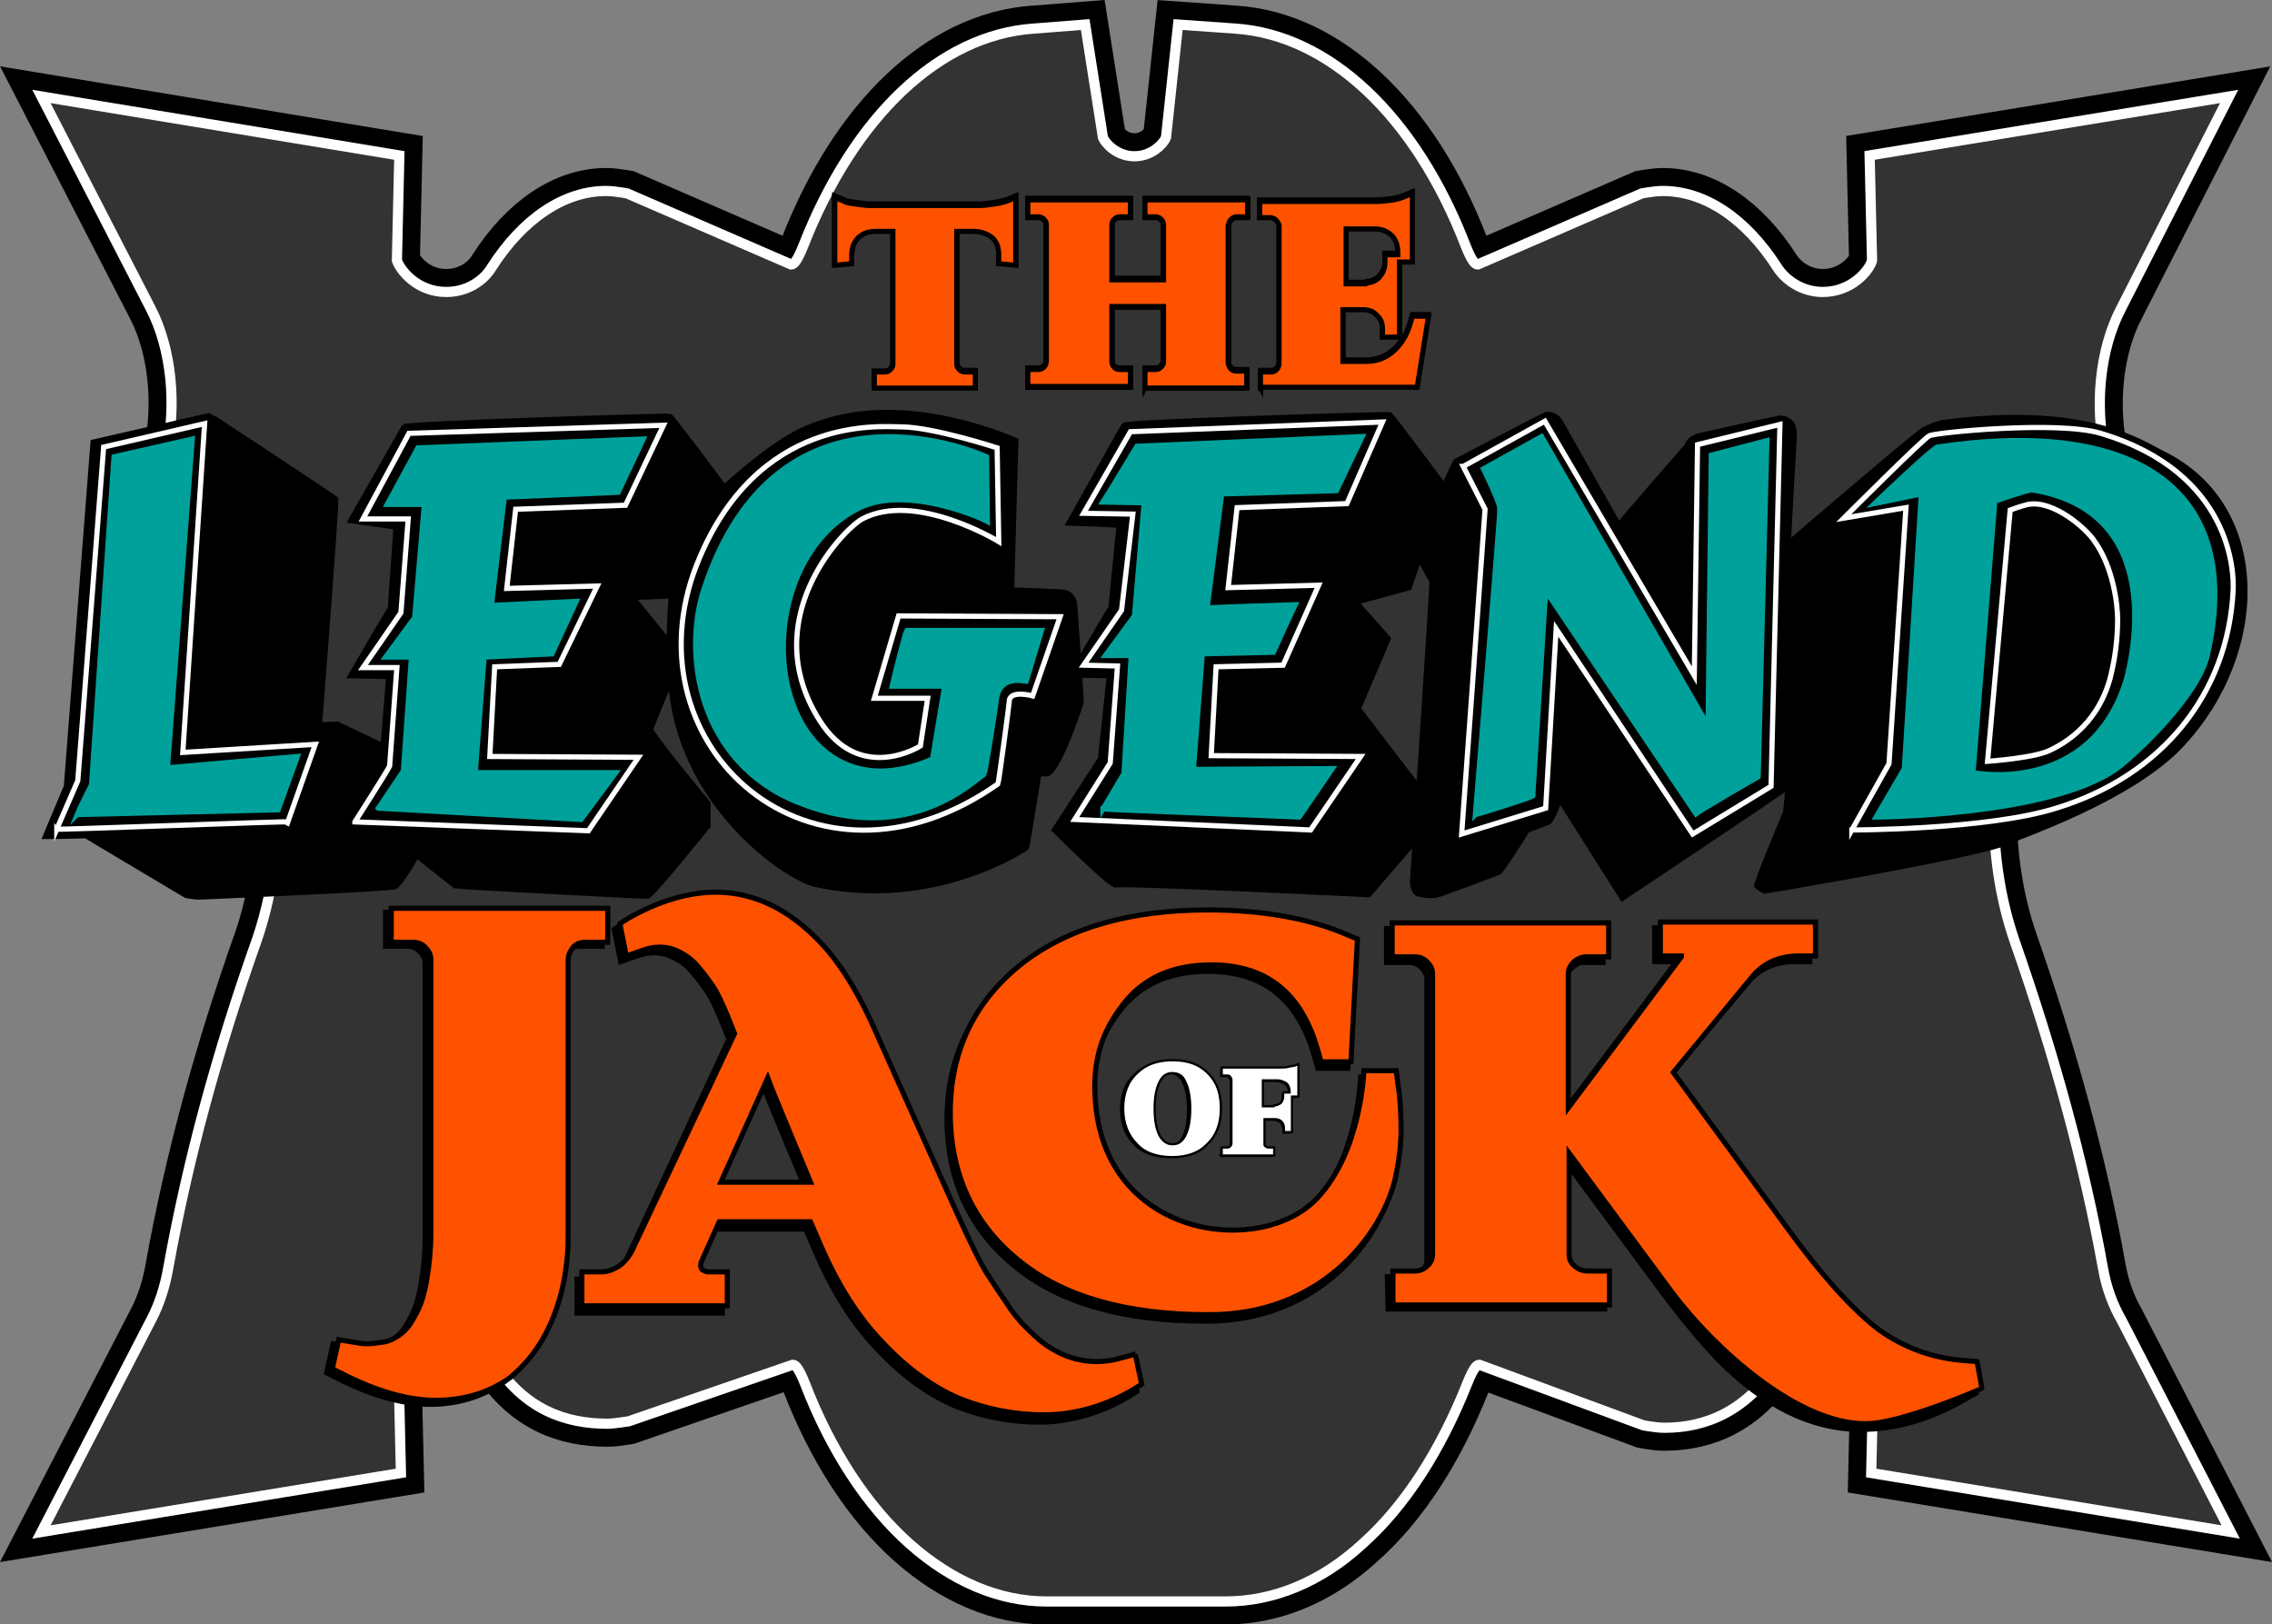<?xml version="1.0" encoding="UTF-8"?><svg id="Layer_2" xmlns="http://www.w3.org/2000/svg" xmlns:xlink="http://www.w3.org/1999/xlink" viewBox="0 0 281.24 201.08"><rect x="0" y="0" width="281.24" height="201.08" fill="#808080" stroke="none"/><defs><style>.cls-1{fill:none;}.cls-2{fill:#00a19a;stroke:#00a19a;}.cls-2,.cls-3,.cls-4,.cls-5,.cls-6{stroke-miterlimit:10;}.cls-2,.cls-4{stroke-width:.64px;}.cls-7{fill:url(#linear-gradient);}.cls-3,.cls-8,.cls-9,.cls-5,.cls-10,.cls-11,.cls-6{stroke:#000;}.cls-3,.cls-8,.cls-11,.cls-12,.cls-6{stroke-width:.63px;}.cls-3,.cls-11{fill:#ff5200;}.cls-4,.cls-13{stroke:#fff;}.cls-9{fill:#fff;stroke-width:.28px;}.cls-5{stroke-width:.66px;}.cls-10{stroke-width:5.69px;}.cls-12{fill:#fbc835;stroke:#fbc835;}.cls-14{fill:url(#linear-gradient-3);}.cls-15{fill:url(#linear-gradient-4);}.cls-16{fill:url(#linear-gradient-2);}.cls-17{fill:url(#linear-gradient-6);}.cls-18{fill:url(#linear-gradient-5);}.cls-13{fill:#333;stroke-width:1.26px;}</style><linearGradient id="linear-gradient" x1="140.83" y1="147.26" x2="140.83" y2="167.82" gradientTransform="translate(0 193.88) scale(1 -1)" gradientUnits="userSpaceOnUse"><stop offset="0" stop-color="#471709"/><stop offset=".04" stop-color="#4c1809"/><stop offset=".1" stop-color="#591d0a"/><stop offset=".17" stop-color="#71250a"/><stop offset=".21" stop-color="#872c09"/><stop offset=".3" stop-color="#7f2a0a"/><stop offset=".42" stop-color="#6d230b"/><stop offset=".52" stop-color="#5c1e0b"/><stop offset=".58" stop-color="#62200b"/><stop offset=".67" stop-color="#73270b"/><stop offset=".75" stop-color="#872e0a"/><stop offset=".78" stop-color="#6e250b"/><stop offset=".82" stop-color="#541c0a"/><stop offset=".86" stop-color="#41150a"/><stop offset=".9" stop-color="#341109"/><stop offset=".95" stop-color="#2d0e08"/><stop offset="1" stop-color="#2b0e08"/></linearGradient><linearGradient id="linear-gradient-2" y1="147.31" y2="167.87" xlink:href="#linear-gradient"/><linearGradient id="linear-gradient-3" y1="147.36" y2="167.92" xlink:href="#linear-gradient"/><linearGradient id="linear-gradient-4" y1="147.41" y2="167.97" xlink:href="#linear-gradient"/><linearGradient id="linear-gradient-5" y1="147.46" y2="168.02" xlink:href="#linear-gradient"/><linearGradient id="linear-gradient-6" x1="114.53" y1="147.29" x2="114.53" y2="168.31" xlink:href="#linear-gradient"/></defs><g id="Layer_1-2"><g><path class="cls-12" d="m248.93,116.24c-1.6-4.7-1.7-24.4-1.7-24.4,1.4-7.7,4.6-14.3,9.1-18.2l6.6-5.7-2.7-11.6c-1.4-6.2-.7-13.2,1.9-18.2l13.5-26.2-44.5,7.3.3,13c-.3,1.2-2.5,3.9-6.1,3.9-2.7,0-4.7-1.6-5.6-3-3.9-6.1-9-9.5-14.2-9.5-.7,0-1.3.1-2,.2l-.6.1-20.3,8.8c-.3,0-.7-.3-1.5-2.3-6.2-16.1-16.9-26.1-28.5-26.9l-7.1-.5-1.5,14c-.3.7-1.7,2.3-3.9,2.3s-3.6-1.6-3.9-2.3l-2.2-14-6.4.5c-11.6.8-22.2,10.8-28.5,26.9-.8,2-1.2,2.3-1.5,2.3l-20.3-8.8-.6-.1c-.7-.1-1.3-.2-2-.2-5.2,0-10.3,3.4-14.2,9.5-.9,1.5-2.9,3-5.6,3-3.6,0-5.7-2.7-6.1-3.9l.3-13L4.83,11.94l13.5,26.2c2.6,5,3.3,12,1.9,18.2l-2.7,11.6,6.6,5.7c6.1,5.2,9.9,15.6,9.9,27.1,0,5.5-.9,10.8-2.5,15.5-5,14.1-12.2,45.3-13.2,47.2l-13.5,26.2,44.5-7.3-.3-13c.3-1.1,2.5-3.9,6.1-3.9,2.7,0,4.7,1.6,5.6,3,3.9,6.1,16.8,7.5,16.8,7.5l20.3-7c.3,0,19.3,22,31.4,29.2h22.2c10-6.7,31.1-29.2,31.4-29.2,0,0,22.2,7.8,22.9,7.8,5.2,0,10.3-2.1,14.2-8.3.9-1.5,2.9-3,5.6-3,3.6,0,5.7,2.7,6.1,3.9l-.3,13,44.5,7.3-13.7-26.2c-1-1.9-8.2-33.1-13.2-47.2Z"/><path class="cls-10" d="m260.33,157.04c-2.4-13.3-6.1-26.7-11-40.7-1.6-4.7-2.5-10-2.5-15.5,0-2.7,1.4-17.6,2.5-16.4,0,0,2.9-6.9,7.4-10.7l6.6-5.7-2.7-11.6c-1.4-6.2-.7-13.2,1.9-18.2l13.4-26.3-44.5,7.3.3,13c-.3,1.2-2.5,3.9-6.1,3.9-2.7,0-4.7-1.6-5.6-3-3.9-6.1-9-9.5-14.2-9.5-.7,0-1.3.1-2,.2l-.6.1-20.3,8.8c-.3,0-.7-.3-1.5-2.3-6.2-16.1-16.9-26.1-28.5-26.9l-7.1-.5-1.5,14c-.3.7-1.7,2.3-3.9,2.3s-3.6-1.6-3.9-2.3l-2.2-14-6.4.5c-11.6.8-22.2,10.8-28.5,26.9-.8,2-1.2,2.3-1.5,2.3l-20.3-8.8-.6-.1c-.7-.1-1.3-.2-2-.2-5.2,0-10.3,3.4-14.2,9.5-.9,1.5-2.9,3-5.6,3-3.6,0-5.7-2.7-6.1-3.9l.3-13L5.13,11.94l13.5,26.2c2.6,5,3.3,12,1.9,18.2l-2.7,11.6,6.6,5.7c6.1,5.2,9.9,15.6,9.9,27.1,0,5.5-.9,10.8-2.5,15.5-5,14.1-8.6,27.4-11,40.7-.4,2.3-1.1,4.5-2.1,6.4l-13.6,26.3,44.5-7.3-.3-13c.3-1.1,2.5-3.9,6.1-3.9,2.7,0,4.7,1.6,5.6,3,3.9,6.1,9,7.8,14.2,7.8.7,0,1.3-.1,2-.2l.6-.1,20.3-7c.3,0,.7.3,1.5,2.3,3.2,8.3,7.7,15.2,13,19.9,5.2,4.6,11,7.1,16.9,7.1h22.2c5.9,0,11.8-2.4,16.9-7.1,5.3-4.7,9.7-11.6,13-19.9.8-2,1.2-2.3,1.5-2.3l20.3,7.5.6.1c.7.1,1.3.2,2,.2,5.2,0,10.3-2.1,14.2-8.3.9-1.5,2.9-3,5.6-3,3.6,0,5.7,2.7,6.1,3.9l-.3,13,44.5,7.3-13.5-26.2c-1.1-1.9-1.9-4.1-2.3-6.4Z"/><path class="cls-13" d="m260.33,157.04c-2.4-13.3-6.1-26.7-11-40.7-1.6-4.7-2.5-10-2.5-15.5,0-2.7,1.4-17.6,2.5-16.4,0,0,2.9-6.9,7.4-10.7l6.6-5.7-2.7-11.6c-1.4-6.2-.7-13.2,1.9-18.2l13.4-26.3-44.5,7.3.3,13c-.3,1.2-2.5,3.9-6.1,3.9-2.7,0-4.7-1.6-5.6-3-3.9-6.1-9-9.5-14.2-9.5-.7,0-1.3.1-2,.2l-.6.1-20.3,8.8c-.3,0-.7-.3-1.5-2.3-6.2-16.1-16.9-26.1-28.5-26.9l-7.1-.5-1.5,14c-.3.7-1.7,2.3-3.9,2.3s-3.6-1.6-3.9-2.3l-2.2-14-6.4.5c-11.6.8-22.2,10.8-28.5,26.9-.8,2-1.2,2.3-1.5,2.3l-20.3-8.8-.6-.1c-.7-.1-1.3-.2-2-.2-5.2,0-10.3,3.4-14.2,9.5-.9,1.5-2.9,3-5.6,3-3.6,0-5.7-2.7-6.1-3.9l.3-13L5.13,11.94l13.5,26.2c2.6,5,3.3,12,1.9,18.2l-2.7,11.6,6.6,5.7c6.1,5.2,9.9,15.6,9.9,27.1,0,5.5-.9,10.8-2.5,15.5-5,14.1-8.6,27.4-11,40.7-.4,2.3-1.1,4.5-2.1,6.4l-13.6,26.3,44.5-7.3-.3-13c.3-1.1,2.5-3.9,6.1-3.9,2.7,0,4.7,1.6,5.6,3,3.9,6.1,9,7.8,14.2,7.8.7,0,2.6-.3,2.6-.3l20.3-7c.3,0,.7.3,1.5,2.3,3.2,8.3,7.7,15.2,13,19.9,5.2,4.6,11,7.1,16.9,7.1h22.2c5.9,0,11.8-2.4,16.9-7.1,5.3-4.7,9.7-11.6,13-19.9.8-2,1.2-2.3,1.5-2.3l20.3,7.5.6.1c.7.1,1.3.2,2,.2,5.2,0,10.3-2.1,14.2-8.3.9-1.5,2.9-3,5.6-3,3.6,0,5.7,2.7,6.1,3.9l-.3,13,44.5,7.3-13.5-26.2c-1.1-1.9-1.9-4.1-2.3-6.4Z"/><path class="cls-8" d="m53.23,173.84c-3.4,0-7.3-1.1-11.6-3.3l-1.2-.6.8-3.6,1.8.3c.6.1,1.1.2,1.7.2s1.2-.1,2-.2c.7-.1,1.3-.4,1.9-.8.6-.4,1.2-1,1.6-1.7.5-.8.9-1.6,1.2-2.4.3-.8.5-1.8.7-2.8v-.1c.3-1.7.5-3.6.5-5.6v-34c0-.6-.3-1.1-.7-1.5-.4-.4-.9-.6-1.5-.6h-2.7v-4.2h26.8v4.2h-2.7c-.9,0-1.5.3-1.9,1.1-.2.3-.3.7-.3,1.1v34.2c0,3.5-.6,6.9-1.8,9.9-1.2,3.1-3,5.6-5.4,7.6-2.6,1.8-5.7,2.8-9.2,2.8Z"/><path class="cls-11" d="m53.93,173.34c-3.4,0-7.3-1.1-11.6-3.3l-1.2-.6.8-3.6,1.8.3c.6.1,1.1.2,1.7.2s1.2-.1,2-.2c.7-.1,1.3-.4,1.9-.8.6-.4,1.2-1,1.6-1.7.5-.8.9-1.6,1.2-2.4.3-.8.5-1.8.7-2.8v-.1c.3-1.7.5-3.6.5-5.6v-34c0-.6-.3-1.1-.7-1.5-.4-.4-.9-.6-1.5-.6h-2.7v-4.2h26.8v4.2h-2.7c-.9,0-1.5.3-1.9,1.1-.2.3-.3.7-.3,1.1v34.2c0,3.5-.6,6.9-1.8,9.9-1.2,3.1-3,5.6-5.4,7.6-2.5,1.8-5.6,2.8-9.2,2.8Z"/><path class="cls-8" d="m230.33,176.94c-6.1,0-12-2.9-17.7-8.7-2-2.1-4.1-4.6-6.3-7.5l-12.8-17.3v12.5c0,.6.2,1.1.7,1.5s1,.6,1.6.6h2.7l.1,4h-26.8l-.1-4h2.7c.6,0,1.1-.2,1.5-.6.5-.4.7-.9.7-1.5v-34.7c0-.6-.3-1.1-.7-1.5s-.9-.6-1.6-.6h-2.7v-4.2h26.8v4.2h-2.7c-.6,0-2.2,1.5-2.3,2.1v16.6l14-18.7v-.1h-2.6v-4.2h19.2v4.2h-1.9c-2.3,0-4.2.8-5.6,2.4l-10.1,11.9,13.9,19c4.5,6.2,8.4,10.5,11.6,12.9,3.1,2.2,6.6,3.5,10.7,3.8l1.4.1.6,3.3-1.1.6c-4.5,2.7-9,3.9-13.2,3.9Z"/><path class="cls-11" d="m231.03,176.24c-8.5.1-18.8-9.3-24-16.2l-12.8-17.3v12.5c0,.6.2,1.1.7,1.5s1,.6,1.6.6h2.7v4.2h-26.8v-4.2h2.7c.6,0,1.1-.2,1.5-.6.5-.4.7-.9.7-1.5v-34.7c0-.6-.3-1.1-.7-1.5s-.9-.6-1.6-.6h-2.7v-4.2h26.8v4.2h-2.7c-.6,0-1.1.2-1.6.6-.4.4-.7.9-.7,1.5v16.6l14-18.7v-.1h-2.6v-4.2h19.2v4.2h-2.1c-2.3,0-4.2.8-5.6,2.4l-9.9,12,13.9,19c4.5,6.2,8.4,10.5,11.6,12.9,3.1,2.2,6.6,3.5,10.7,3.8l1.4.1.6,3.3c0,.1-10.1,4.4-14.3,4.4Z"/><g><path class="cls-1" d="m94.93,133.04l-5.8,12.9h11l-4-9.7c-.3-.8-.7-1.9-1.2-3.2Z"/><path class="cls-1" d="m94.93,133.04l-5.8,12.9h11l-4-9.7c-.3-.8-.7-1.9-1.2-3.2Z"/></g><path class="cls-8" d="m139.83,168.34l-1.9.5c-1,.3-2,.4-2.9.4s-1.7-.1-2.4-.3h-.1c-1.9-.5-3.4-1.4-4.6-2.4-.8-.7-1.5-1.4-2.1-2-.6-.7-1.3-1.5-1.9-2.5-.7-1-1.5-2.2-2.4-3.6-.9-1.4-2.2-4.1-4.1-8.3l-10.3-23c-1.6-3.4-3.3-6.3-5.3-8.7-4.1-4.8-8.8-7.3-13.9-7.3-3.4,0-7.1,1.1-10.8,3.2l-1.1.7.8,4,2-.7c.8-.3,1.5-.4,2.1-.4s1.1.1,1.5.2c1.2.4,2.3,1.1,3.1,2,.5.6,1.2,1.4,2,2.6.5.7,1.3,2.3,2.7,5.9l-12.7,27.3c-.5.8-1,1.4-1.7,1.8-.7.4-1.3.6-2,.6h-2.4v4.2h18v-4.2h-2.4c-.2,0-.4-.1-.6-.2-.2-.1-.2-.2-.2-.2h0c-.1-.2-.1-.4-.1-.5,0,0,0-.2.2-.6l2.1-4.7h11.3l1.3,3c2,4.6,4.5,8.7,7.6,11.9,3.1,3.3,6.3,5.6,9.6,7,3.3,1.3,6.8,2,10.4,2s7.4-1,11-3.1l1.1-.7-.9-3.9Zm-51.3-21.4l5.8-12.9c.5,1.4,5.3,12.9,5.3,12.9h-11.1Z"/><path class="cls-11" d="m140.53,167.64l-1.9.5c-1,.3-2,.4-2.9.4s-1.7-.1-2.4-.3h-.1c-1.9-.5-3.4-1.4-4.6-2.4-.8-.7-1.5-1.4-2.1-2-.6-.7-1.3-1.5-1.9-2.5-.7-1-1.5-2.2-2.4-3.6-.9-1.4-2.2-4.1-4.1-8.3l-10.3-23c-1.6-3.4-3.3-6.3-5.3-8.7-4.1-4.8-8.8-7.3-13.9-7.3-3.4,0-7.1,1.1-10.8,3.2l-1.1.7.8,4,2-.7c.8-.3,1.5-.4,2.1-.4s1.1.1,1.5.2c1.2.4,2.3,1.1,3.1,2,.5.6,1.2,1.4,2,2.6.5.7,1.3,2.3,2.7,5.9l-12.8,27.1c-.5.8-1,1.4-1.7,1.8-.7.4-1.3.6-2,.6h-2.4v4.2h18v-4.2h-2.4c-.2,0-.4-.1-.6-.2-.2-.1-.2-.2-.2-.2h0c-.1-.2-.1-.4-.1-.5,0,0,0-.2.2-.6l2.1-4.7h11.3l1.3,3c2,4.6,4.5,8.7,7.6,11.9,3.1,3.3,6.3,5.6,9.6,7,3.3,1.3,6.8,2,10.4,2s7.4-1,11-3.1l1.1-.7-.8-3.7Zm-51.3-21.3l5.8-12.9c.5,1.4,5.3,12.9,5.3,12.9h-11.1Z"/><path class="cls-8" d="m149.13,163.54c-10,0-17.9-2.2-23.4-6.7-5.6-4.5-8.5-10.7-8.5-18.3s3-13.8,8.8-18.4c5.7-4.5,13.5-6.7,23.1-6.7,6.6,0,12.5,1,17.3,3.1l1.2.5-.8,15.2h-3.7l-.4-1.4c-2-7.1-6.3-10.6-13.2-10.6-4.6,0-8.1,1.5-10.6,4.5-2.5,3.1-4.3,6.8-3.7,12.8,1.5,16.6,20.5,18.9,27.4,11.6,5.5-5.8,5.8-15.8,5.8-15.8h4l.2,1.6c.3,1.8.4,3.7.4,5.7,0,2.1-.3,4.2-.8,6.4-1.8,6.9-9.3,16.6-23.1,16.5Z"/><path class="cls-11" d="m149.53,162.74c-10,0-17.9-2.2-23.4-6.7-5.6-4.5-8.5-10.7-8.5-18.3s3-13.8,8.8-18.4c5.7-4.5,13.5-6.7,23.1-6.7,6.6,0,12.5,1,17.3,3.1l1.2.5-.8,15.2h-3.7l-.4-1.4c-2-7.1-6.3-10.6-13.2-10.6-4.6,0-8.1,1.5-10.6,4.5-2.5,3.1-4.3,6.8-3.7,12.8,1.5,16.6,20.5,18.9,27.4,11.6,5.5-5.8,5.8-15.8,5.8-15.8h4l.2,1.6c.3,1.8.4,3.7.4,5.7,0,2.1-.3,4.2-.8,6.4-1.8,6.9-9.3,16.6-23.1,16.5Z"/><g><g><path d="m151.03,143.24v-1h.6c.1,0,.3,0,.4-.1.1-.1.2-.2.2-.4v-7.9c0-.1-.1-.3-.2-.4s-.2-.1-.4-.1h-.6v-1h7.2c.4,0,.8,0,1.1-.1.4-.1.6-.1.6-.1l.6-.2v4h-.8v4.4h-1v-.5c0-.3-.1-.6-.3-.8s-.5-.3-.9-.3h-1.2v3.1c0,.1,0,.2.2.3.1.1.2.1.4.1h.6v1h-6.5Zm6.4-6.2c.4,0,.6-.1.9-.3.2-.2.3-.5.3-.8v-.5h.8v-.1c0-.8-.4-1.1-.7-1.2-.2-.1-.5-.2-.8-.2h-1.8v3.2h1.3v-.1Z"/><path d="m144.73,143.34c-1.9,0-3.4-.5-4.4-1.6-1.1-1.1-1.7-2.6-1.7-4.4,0-1.9.6-3.4,1.7-4.4,1.1-1.1,2.6-1.6,4.4-1.6,1.2,0,2.3.2,3.2.7s1.6,1.2,2.1,2.1c.5.9.7,2,.7,3.2,0,1.9-.6,3.4-1.7,4.4-.9,1.1-2.4,1.6-4.3,1.6Zm0-10.4c-.7,0-1.2.3-1.6,1.1-.4.8-.6,1.9-.6,3.3s.2,2.5.6,3.3c.4.7.9,1.1,1.6,1.1s1.2-.3,1.6-1.1c.4-.8.6-1.9.6-3.3s-.2-2.5-.6-3.3c-.3-.7-.9-1.1-1.6-1.1Z"/><path class="cls-9" d="m151.23,143.04v-1h.6c.1,0,.3,0,.4-.1.1-.1.2-.2.2-.4v-7.9c0-.1-.1-.3-.2-.4s-.2-.1-.4-.1h-.6v-1h7.2c.4,0,.8,0,1.1-.1.4-.1.6-.1.6-.1l.6-.2v4h-.8v4.4h-1v-.5c0-.3-.1-.6-.3-.8s-.5-.3-.9-.3h-1.2v3.1c0,.1,0,.2.2.3.1.1.2.1.4.1h.6v1h-6.5Zm6.4-6.2c.4,0,.6-.1.9-.3.2-.2.3-.5.3-.8v-.5h.8v-.1c0-.8-.4-1.1-.7-1.2-.2-.1-.5-.2-.8-.2h-1.8v3.2h1.3v-.1Z"/></g><path class="cls-9" d="m145.13,143.24c-1.9,0-3.4-.5-4.4-1.6-1.1-1.1-1.7-2.6-1.7-4.4,0-1.9.6-3.4,1.7-4.4,1.1-1.1,2.6-1.6,4.4-1.6,1.2,0,2.3.2,3.2.7s1.6,1.2,2.1,2.1c.5.9.7,2,.7,3.2,0,1.9-.6,3.4-1.7,4.4-.9,1-2.4,1.6-4.3,1.6Zm0-10.4c-.7,0-1.2.3-1.6,1.1-.4.8-.6,1.9-.6,3.3s.2,2.5.6,3.3c.4.7.9,1.1,1.6,1.1s1.2-.3,1.6-1.1c.4-.8.6-1.9.6-3.3s-.2-2.5-.6-3.3c-.3-.8-.9-1.1-1.6-1.1Z"/></g><g><path class="cls-5" d="m133.03,74.94c-.1-1.2-.9-1.5-1.2-1.6-.4-.1-6.6-.3-6.6-.3,0-.9.5-18.5.5-18.5,0,0-12.3-5.7-23.1-2.5-3,.9-5.7,1.8-13,8.3-.3-.5-6.4-8.6-6.7-8.8-.2-.1-32.7.9-32.9,1.3l-6.6,11.6,5.6.8-.7,10.1c-.4.5-4.9,8.3-4.9,8.3l4.7.1-.7,8.6-5.7-2.7-2.2.1s2.2-27.7,2-28c-.1-.1-15.5-10.3-15.6-10.3l-14.4,3.3-3.3,42.6-2.6,6.2s2.1,0,5-.1c2.7,1.6,12.2,7.3,12.4,7.4.4.1,1.5.2,1.5.2,0,0,23.8-1,24.4-1.3s2.5-3.5,2.6-3.9h0c.1.1,4.8,3.8,4.8,3.8h0c1.6.2,23.4,1.3,23.8,1.3.5,0,7.5-8.7,7.5-8.7v-2.8s-7.3-8.8-7.1-9.2c.2-.5,1.5-3.8,2.5-6.1.9,15.5,14.4,24.5,17.8,25.3,14.9,3.3,26.2-4.5,26.2-4.5.2-.4,1.5-9.1,1.6-9.2.4,0,.8.1,1.1,0,1.6-1,4.1-8.8,4.1-8.8v-.1c0-.4-.8-11.7-.8-11.9Zm-50.2,4.6c-1.2-1.5-4.5-5.5-4.5-5.6.5,0,2.9-.1,4.8-.2-.2,1.5-.3,5.3-.3,5.8Z"/><path class="cls-4" d="m7.03,102.64l2.6-6,3.2-41.3,12.5-2.9-2.7,40.7,16.4-1-3.4,9.6c-.1-.1-28.5,1-28.6.9Z"/><path class="cls-4" d="m43.93,101.74s3.9-6.1,4.3-6.9l.9-12.2h-4.2s4.3-6.2,4.7-6.8l.9-11.6h-5.6l5.7-10.6,31.5-1-4.7,9.9-13.6.5-1.1,9.8,11.2-.3-4.7,9.7-8,.3-.6,11.1,18.4.1-6.2,9.1-28.9-1.1Z"/><path class="cls-4" d="m111.53,52.84c3.9,0,11.9,2.6,11.9,2.6l.2,11.6s-10.3-6.3-16.9-2.8c-2.5,1.4-13.1,12.5-5.3,24.9,5,8,12.5,3.2,12.5,3.2l.9-5.9h-6.6l3-10.2,20,.1-3.4,9.8s-2.9-.8-2.9.7c0,.3-1.3,10-1.4,10.2-22.9,16.1-46.1-4.6-37.3-27.1,7.4-18.7,22.8-17.1,25.3-17.1Z"/><path class="cls-2" d="m46.83,100.04l3.1-4.6,1-14.1h-3.2l3.6-4.9,1.2-14h-4.6l3.8-7,27.9-1.1-3.1,6.6-14.1.6-1.6,13.4,10.5-.5-3,6.5-8.4.4-1.1,14.3h17.4l-4.3,5.8-25.1-1.4Z"/><path class="cls-2" d="m9.53,100.84c.2-.5,1.8-3.7,1.8-3.7,0,0,2.8-40.5,2.8-40.6l9.7-2.2c0,.1-3.1,40.7-3.1,40.7l16.1-1.4c-.1.3-2.4,6.6-2.4,6.6,0,0-24.6.6-24.9.6Z"/><path class="cls-2" d="m98.83,99.34c-12.5-5-14.3-18.5-11.7-26.4,9.3-28.3,35-16.4,35-16.4,0,0,.1,7.9.1,8-.7-.4-9.9-4.5-15.8-1.7-13.3,6.5-12.5,31.6,1.9,32.6,3.7.2,7.1-1.5,7.1-1.5l1.5-9h-6.5c.3-1.4,1.7-6.8,1.8-6.9h16.7s-1.8,6-1.9,6.3c-.2,0-3.3-.9-3.7,2.3,0,.4-1.4,9.1-1.5,9.2-1.3.8-9.3,9-23,3.5Z"/><g><path class="cls-5" d="m178.73,60.14s-6.4-8.6-6.7-8.8c-.2-.1-32.7.9-32.9,1.3l-6.8,12.1s6.2.2,6.2.3l-1,10.2c-.4.5-4.9,8.3-4.9,8.3l4.7.1-1.1,10.3-5.7,8.8s7.1,7.1,7.6,6.8c.6-.3,31.3,1.2,31.3,1.2l7.5-8.7v-2.8l-8.8-11.5,3.7-8.7-4-4.5,6.6-1.8,4.3-12.6Z"/><polygon class="cls-4" points="133.03 101.44 137.43 94.44 138.33 82.44 134.13 82.34 138.83 75.54 140.23 63.64 134.13 63.54 139.93 53.44 171.13 52.24 166.73 62.34 153.13 62.84 152.03 72.74 163.23 72.44 158.83 82.34 150.53 82.54 149.93 93.54 168.43 93.64 162.23 102.74 133.03 101.44"/><path class="cls-2" d="m136.53,100.14c.3-.5,2.6-4.4,2.6-4.4l.9-14.6h-3.2l3.6-4.9,1.2-14s-4.9-.1-5.1-.1c.4-.6,4.2-6.9,4.2-6.9l27.9-1.2-3.2,6.7-14.2.4-1.8,14.1s10.4-.4,10.9-.4c-.2.4-2.4,5.2-2.7,5.9-.4,0-8.8.2-8.8.2l-1.1,14.3,17.2-.1-4.1,6c.4,0-23.3-.9-24.3-1Z"/></g><g><path d="m267.83,55.84c-2.3-1.1-9.2-6.2-27-3.9-1.1.1-2.1.6-2.9,1s-16.2,13.6-16.2,13.6c0-.7.7-12.4.7-12.5,0-.8-.1-1.4-.4-1.8-.4-.5-1-.8-1.7-.8-.4,0-10.1,2.2-10.1,2.2-1.1.3-1.5.9-1.7,1.4-.1.1-8,9.2-8.1,9.4l-6.9-12.2c-.2-.4-.5-.8-1.1-1.1-.3-.1-.6-.2-1-.2-.2,0-11.2,5.8-11.4,5.9-.5.4-5.1,11.4-4.8,12.1.3.5,1.4,2.6,1.7,3.1.1.2-2.4,37-2.4,37h0c0,.8.2,1.4.7,1.8.4.3,2,.4,2.6.3.5-.1,7.7-2.8,7.9-2.9.4-.2,3.5-5.1,3.5-5.2.6-.2,2.4-.9,2.6-1,.6-.3,1.3-2.4,1.3-2.4l7.6,12s20.1-13.4,20.2-13.6c0,.6-.2,2.3-.2,2.4,0,0-3.8,9-3.6,9.3.3.5,1.3.9,1.3.9,0,0,28-4.7,30.4-6.2.6-.4,15.2-5.2,21.5-12.1,10.8-11.6,11-29.9-2.5-36.5Z"/><path class="cls-4" d="m181.13,57.74l10.1-5.6,18.5,31.5.4-28.6,10.2-2.5-1.1,44.8-9.7,5.9-16.9-25.4-1.3,22.2-10.4,3.2s2.7-37.1,2.9-40.2h0l-2.7-5.3Z"/><path class="cls-4" d="m229.23,102.74l4.6-8.2,2.1-31.7-7.7,1.3s9.9-9.9,10.6-10.2c.7-.4,15.9-1.9,21.2-.3,16.4,4.9,16.5,17.5,16.4,19.4-.6,12.8-8.8,23-21.9,27-8.6,2.7-25.3,2.7-25.3,2.7Zm21.8-40.3c-.9.2-2.2.7-2.2.7l-2.8,31.1s5.9-.4,7.8-1.4c5.4-2.6,7-7.2,7.5-9.4.5-2.1.8-4.4.8-6.8,0-1.7-.5-6.4-2.9-9.7-.9-1.4-5-5.1-8.2-4.5Z"/><path class="cls-2" d="m182.63,100.84c.2-2.3,2.8-34,3-37.1v-.9c0-.7-2-4.8-2-4.8l7.2-4,20.6,35.8.4-33.5,6.9-1.8c0,.3-1.1,41.5-1.1,41.6-.2.1-7.2,4.2-7.7,4.6l-18.6-27.6-1.6,25.4c-.5.3-6.9,2.3-7.1,2.3Z"/><path class="cls-2" d="m232.23,101.14l3.5-6,2.1-34-5.8,1.2s7.2-6.9,7.8-7c24.8-3.7,38.1,5.4,33.4,25.8-1.2,5.1-8.9,12.3-11.2,14-8.3,5.9-29.8,6-29.8,6Zm19.3-40.5c-.6,0-4.6,1.4-4.6,1.4l-2.7,33.6s14.6,3,19-11.6c.6-2.3,5.2-20.7-11.7-23.4Z"/></g></g><g><g><path class="cls-6" d="m141.73,47.94v-2.1h1.3c.3,0,.5-.1.7-.3.2-.2.3-.4.3-.7v-6.8h-6.4v6.8c0,.4.2.7.5.9.2.1.4.1.5.1h1.3v2.1h-12.7v-2.1h1.3c.3,0,.5-.1.7-.3.2-.2.3-.5.3-.8v-16.8c0-.3-.1-.5-.3-.7s-.4-.3-.7-.3h-1.3v-2.1h12.7v2.1h-1.3c-.3,0-.5.1-.7.3-.2.2-.3.4-.3.7v6.8h6.4v-6.8c0-.3-.1-.5-.3-.7s-.4-.3-.7-.3h-1.3v-2.1h12.7v2.1h-1.3c-.4,0-.7.2-.9.5-.1.2-.1.4-.2.6v16.9c0,.3.1.5.3.8.2.2.4.3.7.3h1.3v1.9h-12.6Z"/><path class="cls-6" d="m141.73,47.94v-2.1h1.3c.3,0,.5-.1.7-.3.2-.2.3-.4.3-.7v-6.9h-6.4v6.8c0,.4.2.7.5.9.2.1.4.1.5.1h1.3v2.2h-12.7v-2.1h1.3c.3,0,.5-.1.7-.3.2-.2.3-.5.3-.8v-16.9c0-.3-.1-.5-.3-.7s-.4-.3-.7-.3h-1.3v-2.1h12.7v2.1h-1.3c-.3,0-.5.1-.7.3-.2.2-.3.4-.3.7v6.8h6.4v-6.8c0-.3-.1-.5-.3-.7s-.4-.3-.7-.3h-1.3v-2.1h12.7v2.1h-1.3c-.4,0-.7.2-.9.5-.1.2-.1.4-.2.6v16.9c0,.3.1.5.3.8.2.2.4.3.7.3h1.3v2h-12.6Z"/><path class="cls-6" d="m141.73,47.84v-2.1h1.3c.3,0,.5-.1.7-.3.2-.2.3-.4.3-.7v-6.8h-6.4v6.8c0,.4.2.7.5.9.2.1.4.1.5.1h1.3v2.1h-12.7v-2.1h1.3c.3,0,.5-.1.7-.3.2-.2.3-.5.3-.8v-16.8c0-.3-.1-.5-.3-.7s-.4-.3-.7-.3h-1.3v-2.1h12.7v2.1h-1.3c-.3,0-.5.1-.7.3-.2.2-.3.4-.3.7v6.8h6.4v-6.8c0-.3-.1-.5-.3-.7s-.4-.3-.7-.3h-1.3v-2.1h12.7v2.1h-1.3c-.4,0-.7.2-.9.5-.1.2-.1.4-.2.6v16.9c0,.3.1.5.3.8.2.2.4.3.7.3h1.3v2.1h-12.6v-.2Z"/><path class="cls-6" d="m141.73,47.84v-2.1h1.3c.3,0,.5-.1.7-.3.2-.2.3-.4.3-.7v-6.8h-6.4v6.8c0,.4.2.7.5.9.2.1.4.1.5.1h1.3v2.1h-12.7v-2.1h1.3c.3,0,.5-.1.7-.3.2-.2.3-.5.3-.8v-16.9c0-.3-.1-.5-.3-.7s-.4-.3-.7-.3h-1.3v-2.1h12.7v2.1h-1.3c-.3,0-.5.1-.7.3-.2.2-.3.4-.3.7v6.8h6.4v-6.8c0-.3-.1-.5-.3-.7s-.4-.3-.7-.3h-1.3v-2.1h12.7v2.1h-1.3c-.4,0-.7.2-.9.5-.1.2-.1.4-.2.6v16.9c0,.3.1.5.3.8.2.2.4.3.7.3h1.3v2.1h-12.6v-.1Z"/><path class="cls-6" d="m141.73,47.74v-2.1h1.3c.3,0,.5-.1.7-.3.2-.2.3-.4.3-.7v-6.8h-6.4v6.8c0,.4.2.7.5.9.2.1.4.1.5.1h1.3v2.1h-12.7v-2.1h1.3c.3,0,.5-.1.7-.3.2-.2.3-.5.3-.8v-16.8c0-.3-.1-.5-.3-.7s-.4-.3-.7-.3h-1.3v-2.1h12.7v2.1h-1.3c-.3,0-.5.1-.7.3-.2.2-.3.4-.3.7v6.8h6.4v-6.8c0-.3-.1-.5-.3-.7s-.4-.3-.7-.3h-1.3v-2.1h12.7v2.1h-1.3c-.4,0-.7.2-.9.5-.1.2-.1.4-.2.6v16.9c0,.3.1.5.3.8.2.2.4.3.7.3h1.3v2.1h-12.6v-.2Z"/><path class="cls-6" d="m141.73,47.64v-2.1h1.3c.3,0,.5-.1.7-.3.2-.2.3-.4.3-.7v-6.8h-6.4v6.8c0,.4.2.7.5.9.2.1.4.1.5.1h1.3v2.1h-12.7v-2.1h1.3c.3,0,.5-.1.7-.3.2-.2.3-.5.3-.8v-16.8c0-.3-.1-.5-.3-.7s-.4-.3-.7-.3h-1.3v-2.1h12.7v2.1h-1.3c-.3,0-.5.1-.7.3-.2.2-.3.4-.3.7v6.8h6.4v-6.8c0-.3-.1-.5-.3-.7s-.4-.3-.7-.3h-1.3v-2.1h12.7v2.1h-1.3c-.4,0-.7.2-.9.5-.1.2-.1.4-.2.6v16.9c0,.3.1.5.3.8.2.2.4.3.7.3h1.3v2.1h-12.6v-.2Z"/></g><g><path class="cls-6" d="m108.23,47.94v-2h1.3c.3,0,.5-.1.7-.3.2-.2.3-.4.3-.7v-16.4h-2.1c-1,0-1.7.3-2.2.8s-.8,1.2-.8,2.2v1l-2.1.2v-8.4l1.2.5c.1.1.5.2,1.3.3.7.1,1.3.2,1.9.2h13.5c.6,0,1.2-.1,1.9-.2.9-.1,1.2-.3,1.4-.3l1.2-.5v8.4l-2.1-.2v-1c0-1.3-.4-2.1-1.4-2.6-.4-.2-1-.4-1.7-.4h-2.1v16.4c0,.3.1.5.3.7s.4.3.7.3h1.3v2h-12.5Z"/><path class="cls-6" d="m108.23,47.94v-2h1.3c.3,0,.5-.1.7-.3.2-.2.3-.4.3-.7v-16.5h-2.1c-1,0-1.7.3-2.2.8s-.8,1.2-.8,2.2v1l-2.1.2v-8.4l1.2.5c.1.1.5.2,1.3.3.7.1,1.3.2,1.9.2h13.5c.6,0,1.2-.1,1.9-.2.9-.1,1.2-.3,1.4-.3l1.2-.5v8.4l-2.1-.2v-1c0-1.3-.4-2.1-1.4-2.6-.4-.2-1-.4-1.7-.4h-2.1v16.4c0,.3.1.5.3.7s.4.3.7.3h1.3v2h-12.5v.1Z"/></g><path class="cls-6" d="m156.03,47.94v-2.1h1.3c.3,0,.5-.1.7-.3.2-.2.3-.5.3-.8v-16.8c0-.4-.2-.6-.5-.9-.2-.1-.4-.2-.6-.2h-1.3v-2.1h14.4c.8,0,1.5-.1,2.2-.2.9-.2,1.1-.3,1.1-.3l1.2-.5v8.5h-1.6v9.3h-2.1v-1c0-.7-.2-1.3-.7-1.7-.4-.5-1-.7-1.7-.7h-2.5v6.4h2.9c1.3,0,2.4-.4,3.4-1.3s1.7-2.1,2.1-3.6l.2-.7h2l-1.4,8.8h-19.4v.2Zm12.9-13.1c.7,0,1.3-.2,1.8-.7.4-.5.7-1,.7-1.8v-1h1.6v-.2c0-1.7-.8-2.3-1.3-2.6-.5-.3-1-.4-1.6-.4h-3.5v6.8h2.3v-.1Z"/></g><g><g><path class="cls-7" d="m141.73,48.14v-2.1h1.3c.3,0,.5-.1.7-.3.2-.2.3-.4.3-.7v-6.8h-6.4v6.7c0,.4.2.7.5.9.2.1.4.1.5.1h1.3v2.1h-12.7v-2.1h1.3c.3,0,.5-.1.7-.3.2-.2.3-.5.3-.8v-16.8c0-.3-.1-.5-.3-.7s-.4-.3-.7-.3h-1.3v-2.1h12.7v2.1h-1.3c-.3,0-.5.1-.7.3-.2.2-.3.4-.3.7v6.8h6.4v-6.8c0-.3-.1-.5-.3-.7s-.4-.3-.7-.3h-1.3v-2.1h12.7v2.1h-1.3c-.4,0-.7.2-.9.5-.1.2-.1.4-.2.6v16.8c0,.3.1.5.3.8.2.2.4.3.7.3h1.3v2.1s-12.6,0-12.6,0Z"/><path class="cls-16" d="m141.73,48.04v-2.1h1.3c.3,0,.5-.1.7-.3.2-.2.3-.4.3-.7v-6.8h-6.4v6.8c0,.4.2.7.5.9.2.1.4.1.5.1h1.3v2.1h-12.7v-2.1h1.3c.3,0,.5-.1.7-.3.2-.2.3-.5.3-.8v-16.8c0-.3-.1-.5-.3-.7s-.4-.3-.7-.3h-1.3v-2.1h12.7v2h-1.3c-.3,0-.5.1-.7.3-.2.2-.3.4-.3.7v6.8h6.4v-6.8c0-.3-.1-.5-.3-.7s-.4-.3-.7-.3h-1.3v-2h12.7v2h-1.3c-.4,0-.7.2-.9.5-.1.2-.1.4-.2.6v16.9c0,.3.1.5.3.8.2.2.4.3.7.3h1.3v2.1h-12.6v-.1Z"/><path class="cls-14" d="m141.73,47.94v-2h1.3c.3,0,.5-.1.7-.3.2-.2.3-.4.3-.7v-6.8h-6.4v6.8c0,.4.2.7.5.9.2.1.4.1.5.1h1.3v2h-12.7v-2h1.3c.3,0,.5-.1.7-.3.2-.2.3-.5.3-.8v-16.9c0-.3-.1-.5-.3-.7s-.4-.3-.7-.3h-1.3v-2.1h12.7v2.1h-1.3c-.3,0-.5.1-.7.3-.2.2-.3.4-.3.7v6.8h6.4v-6.8c0-.3-.1-.5-.3-.7s-.4-.3-.7-.3h-1.3v-2.1h12.7v2.1h-1.3c-.4,0-.7.2-.9.5-.1.2-.1.4-.2.6v16.9c0,.3.1.5.3.8.2.2.4.3.7.3h1.3v1.9h-12.6Z"/><path class="cls-15" d="m141.73,47.94v-2.1h1.3c.3,0,.5-.1.7-.3.2-.2.3-.4.3-.7v-6.8h-6.4v6.8c0,.4.2.7.5.9.2.1.4.1.5.1h1.3v2.1h-12.7v-2.1h1.3c.3,0,.5-.1.7-.3.2-.2.3-.5.3-.8v-16.8c0-.3-.1-.5-.3-.7s-.4-.3-.7-.3h-1.3v-2.1h12.7v2.1h-1.3c-.3,0-.5.1-.7.3-.2.2-.3.4-.3.7v6.8h6.4v-6.8c0-.3-.1-.5-.3-.7s-.4-.3-.7-.3h-1.3v-2.1h12.7v2.1h-1.3c-.4,0-.7.2-.9.5-.1.2-.1.4-.2.6v16.9c0,.3.1.5.3.8.2.2.4.3.7.3h1.3v1.9h-12.6Z"/><path class="cls-18" d="m141.73,47.84v-2.1h1.3c.3,0,.5-.1.7-.3.2-.2.3-.4.3-.7v-6.8h-6.4v6.8c0,.4.2.7.5.9.2.1.4.1.5.1h1.3v2.1h-12.7v-2.1h1.3c.3,0,.5-.1.7-.3.2-.2.3-.5.3-.8v-16.8c0-.3-.1-.5-.3-.7s-.4-.3-.7-.3h-1.3v-2.1h12.7v2.1h-1.3c-.3,0-.5.1-.7.3-.2.2-.3.4-.3.7v6.8h6.4v-6.8c0-.3-.1-.5-.3-.7s-.4-.3-.7-.3h-1.3v-2.1h12.7v2.1h-1.3c-.4,0-.7.2-.9.5-.1.2-.1.4-.2.6v16.9c0,.3.1.5.3.8.2.2.4.3.7.3h1.3v2.1h-12.6v-.2Z"/><path class="cls-3" d="m141.73,47.84v-2.1h1.3c.3,0,.5-.1.7-.3.2-.2.3-.4.3-.7v-6.8h-6.4v6.8c0,.4.2.7.5.9.2.1.4.1.5.1h1.3v2.1h-12.7v-2.1h1.3c.3,0,.5-.1.7-.3.2-.2.3-.5.3-.8v-16.8c0-.3-.1-.5-.3-.7s-.4-.3-.7-.3h-1.3v-2.1h12.7v2.1h-1.3c-.3,0-.5.1-.7.3-.2.2-.3.4-.3.7v6.8h6.4v-6.8c0-.3-.1-.5-.3-.7s-.4-.3-.7-.3h-1.3v-2.1h12.7v2.1h-1.3c-.4,0-.7.2-.9.5-.1.2-.1.4-.2.6v16.9c0,.3.1.5.3.8.2.2.4.3.7.3h1.3v2.1h-12.6v-.2Z"/></g><g><path class="cls-17" d="m108.23,48.14v-2h1.3c.3,0,.5-.1.7-.3.2-.2.3-.4.3-.7v-16.5h-2.1c-1,0-1.7.3-2.2.8s-.8,1.2-.8,2.2v1l-2.1.2v-8.4l1.2.5c.1.1.5.2,1.3.3.7.1,1.3.2,1.9.2h13.5c.6,0,1.2-.1,1.9-.2.9-.1,1.2-.3,1.4-.3l1.2-.5v8.4l-2.1-.2v-1c0-1.3-.4-2.1-1.4-2.6-.4-.2-1-.4-1.7-.4h-2.1v16.4c0,.3.1.5.3.7s.4.3.7.3h1.3v2h-12.5v.1Z"/><path class="cls-3" d="m108.23,48.04v-2h1.3c.3,0,.5-.1.7-.3.2-.2.3-.4.3-.7v-16.4h-2.1c-1,0-1.7.3-2.2.8s-.8,1.2-.8,2.2v1l-2.1.2v-8.4l1.2.5c.1.1.5.2,1.3.3.7.1,1.3.2,1.9.2h13.5c.6,0,1.2-.1,1.9-.2.9-.1,1.2-.3,1.4-.3l1.2-.5v8.4l-2.1-.2v-1c0-1.3-.4-2.1-1.4-2.6-.4-.2-1-.4-1.7-.4h-2.1v16.4c0,.3.1.5.3.7s.4.3.7.3h1.3v2h-12.5Z"/></g><path class="cls-3" d="m156.03,48.14v-2.1h1.3c.3,0,.5-.1.7-.3.2-.2.3-.5.3-.8v-16.9c0-.4-.2-.6-.5-.9-.2-.1-.4-.2-.6-.2h-1.3v-2h14.4c.8,0,1.5-.1,2.2-.2.9-.2,1.1-.3,1.1-.3l1.2-.5v8.5h-1.6v9.3h-2.1v-1c0-.7-.2-1.3-.7-1.7-.4-.5-1-.7-1.7-.7h-2.5v6.4h2.9c1.3,0,2.4-.4,3.4-1.3s1.7-2.1,2.1-3.6l.2-.7h2l-1.4,8.8h-19.4v.2Zm12.9-13.1c.7,0,1.3-.2,1.8-.7.4-.5.7-1,.7-1.8v-1h1.6v-.2c0-1.7-.8-2.3-1.3-2.6-.5-.3-1-.4-1.6-.4h-3.5v6.8h2.3v-.1Z"/></g></g></g></svg>